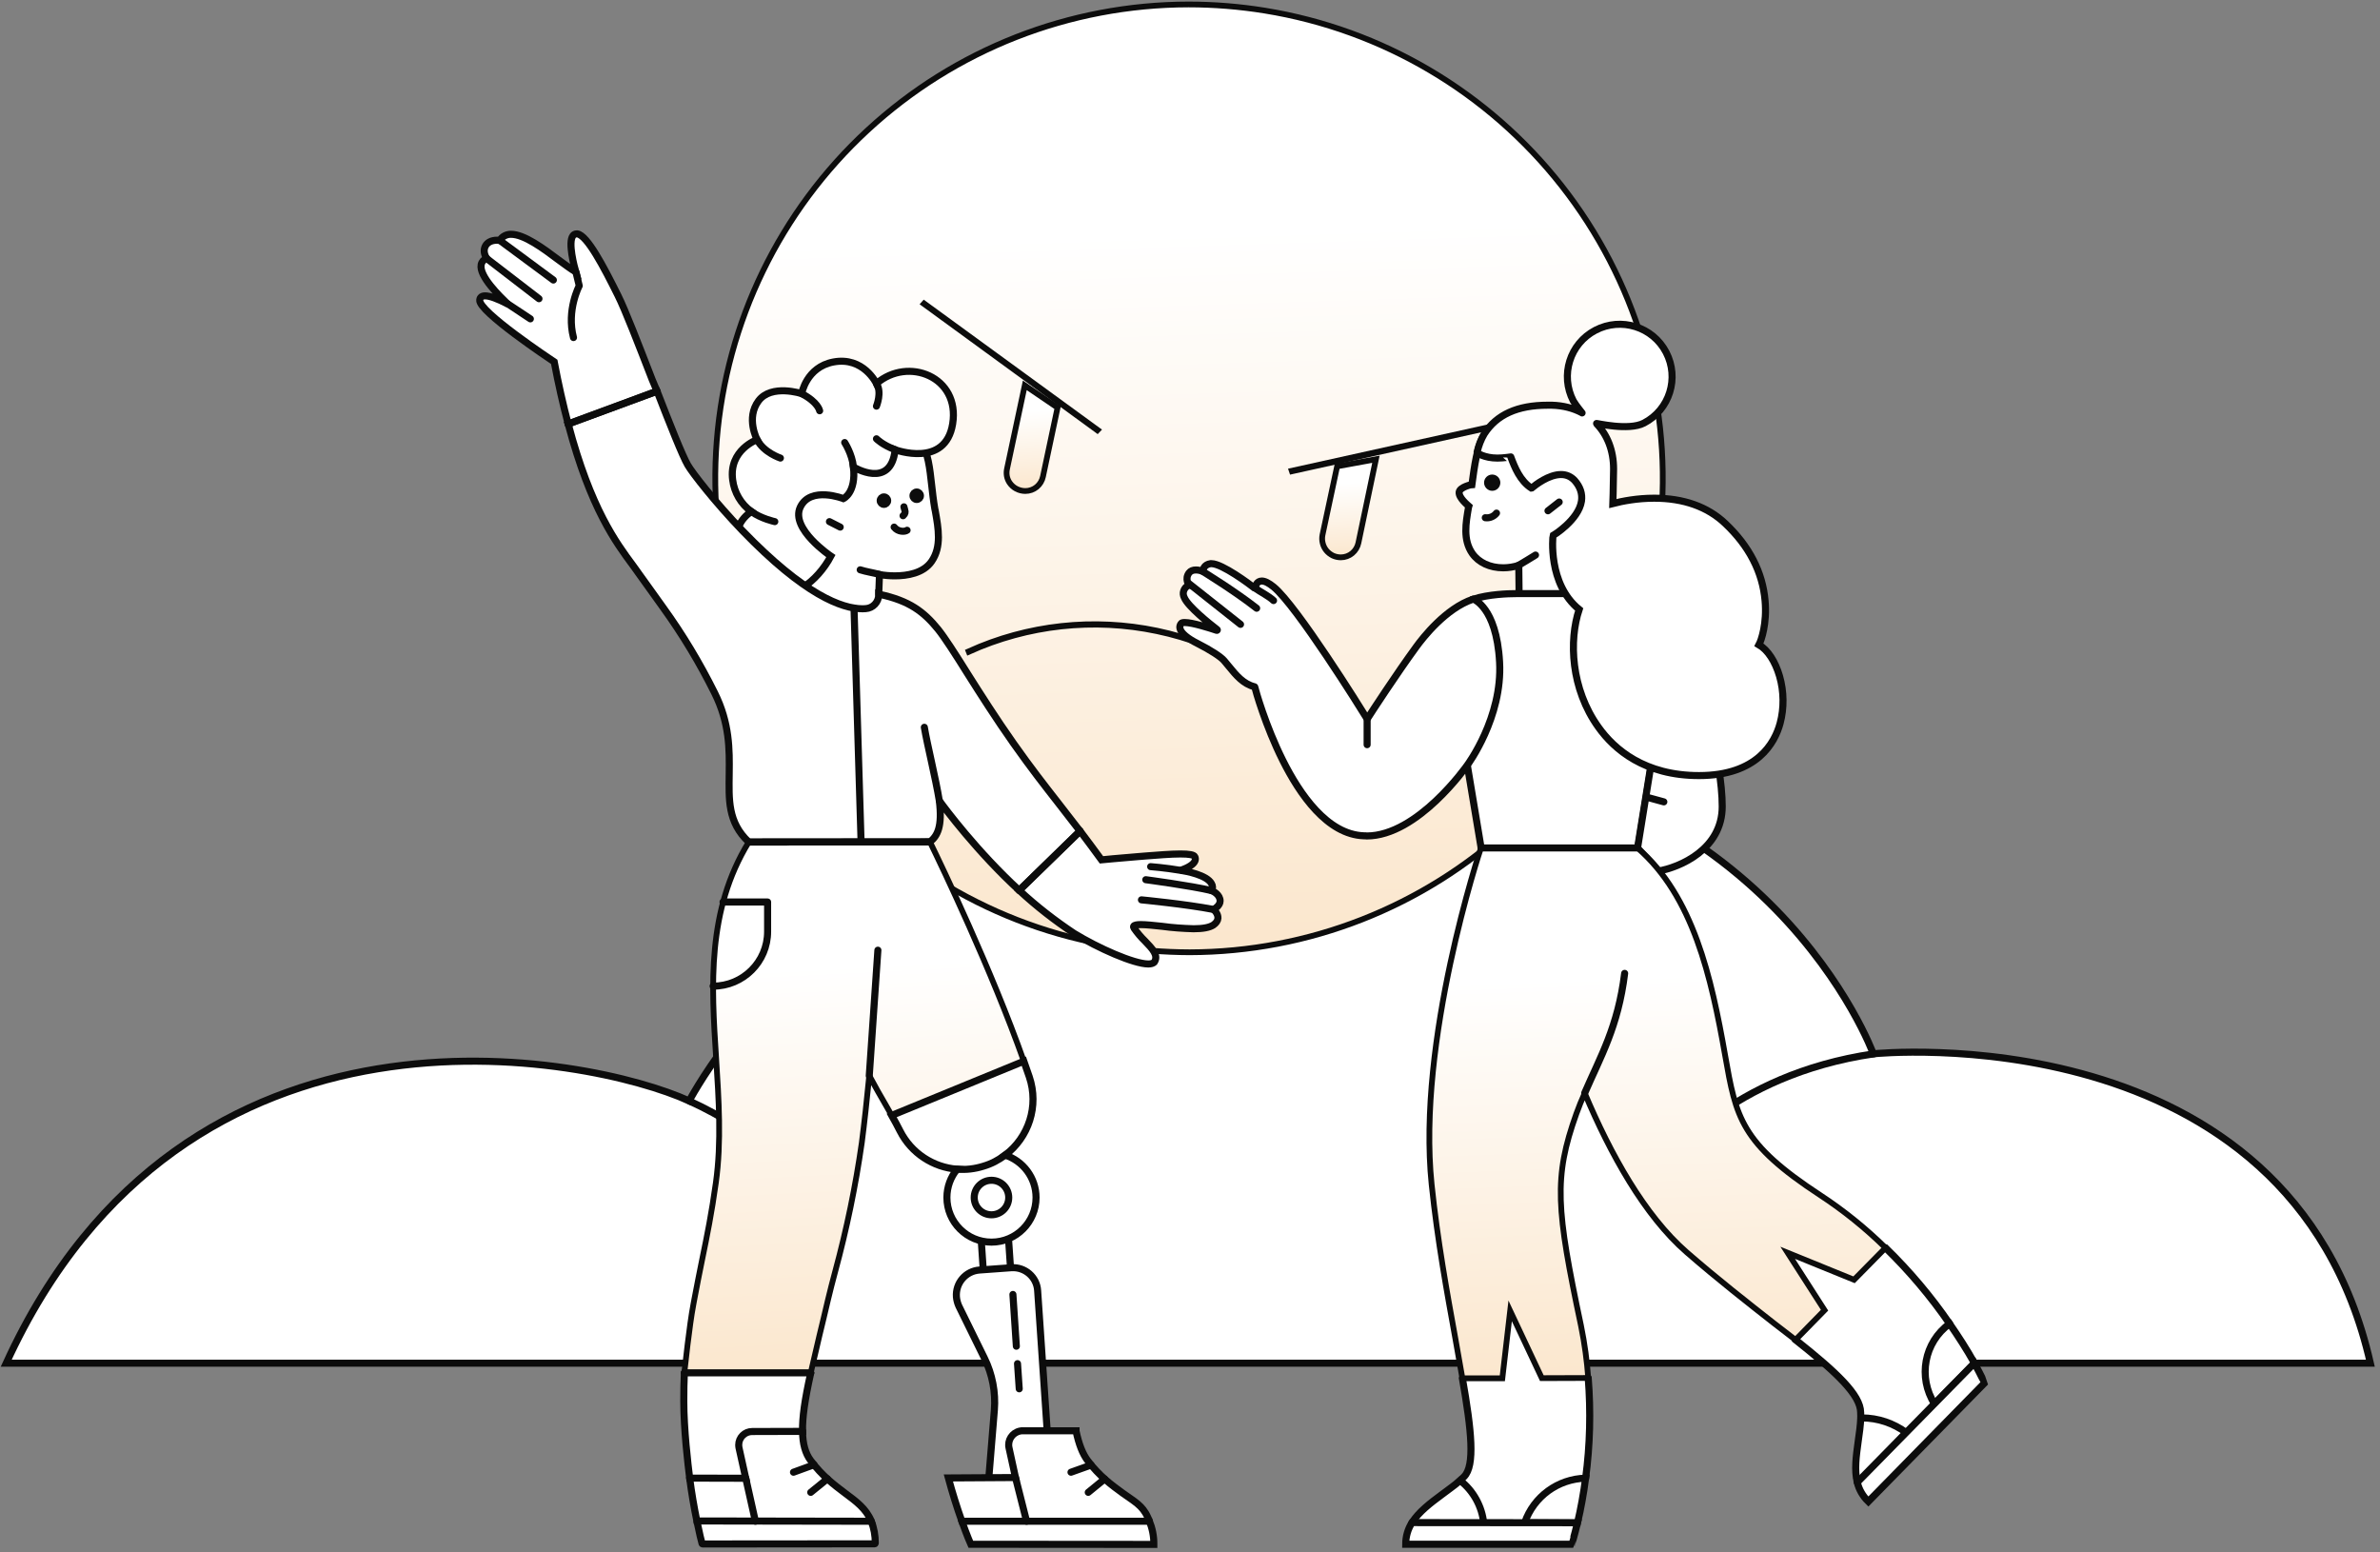<?xml version="1.0" encoding="UTF-8"?>
<svg xmlns="http://www.w3.org/2000/svg" width="414" height="270" viewBox="0 0 414 270" fill="none">
  <rect x="0" y="0" width="414" height="270" fill="#808080" stroke="none"/>
  <path d="M1.083 237.087C32.137 169.262 102.647 183.603 119.885 191.474C119.885 191.474 154.355 124.942 243.811 130.227C307.912 134.002 325.86 183.28 325.86 183.28C325.86 183.28 398.367 175.839 412.324 237.087H1.083Z" fill="white" stroke="#0C0C0C" stroke-width="1.229"></path>
  <path d="M326.004 183.28C300.791 186.945 289.964 202.042 289.964 202.042" stroke="#0C0C0C" stroke-width="1.229" stroke-linecap="round" stroke-linejoin="round"></path>
  <path d="M119.885 191.474C131.421 196.758 140.68 204.954 146.662 212.61" stroke="#0C0C0C" stroke-width="1.229" stroke-linecap="round" stroke-linejoin="round"></path>
  <path d="M206.932 165.622C202.477 165.61 198.023 165.247 193.623 164.535C173.19 161.223 154.757 150.329 141.983 134.043C129.209 117.757 123.033 97.244 124.683 76.612C126.333 55.979 135.691 36.713 150.892 22.667C166.093 8.609 186.029 0.802 206.729 0.774C211.184 0.774 215.639 1.137 220.038 1.847C240.468 5.162 258.901 16.055 271.672 32.341C284.459 48.639 290.628 69.14 288.978 89.773C287.328 110.406 277.964 129.668 262.766 143.714C247.565 157.773 227.629 165.582 206.932 165.622Z" fill="url(#paint0_linear_128_8211)" stroke="#0C0C0C"></path>
  <path d="M229.789 126.221C222.265 117.849 212.268 112.08 201.254 109.773C190.241 107.453 178.784 108.713 168.523 113.355L168.496 113.287C178.757 108.633 190.241 107.386 201.282 109.693C212.311 112.015 222.317 117.782 229.844 126.169L229.789 126.221Z" fill="url(#paint1_linear_128_8211)" stroke="#0C0C0C"></path>
  <path d="M224.732 81.963L224.705 81.883L261.061 73.834L261.089 73.914L224.732 81.963Z" fill="url(#paint2_linear_128_8211)" stroke="#0C0C0C"></path>
  <path d="M233.239 96.935C232.754 96.935 232.271 96.831 231.841 96.628C231.414 96.413 231.024 96.118 230.717 95.743C230.422 95.38 230.192 94.938 230.084 94.468C229.964 94.013 229.952 93.516 230.044 93.046L232.594 81.107L239.341 79.872L236.296 94.416C236.149 95.126 235.774 95.755 235.212 96.225C234.662 96.68 233.961 96.935 233.239 96.935Z" fill="url(#paint3_linear_128_8211)" stroke="#0C0C0C"></path>
  <path d="M190.886 74.841L160.705 52.838L160.751 52.786L190.938 74.786L190.886 74.841Z" fill="url(#paint4_linear_128_8211)" stroke="#0C0C0C"></path>
  <path d="M178.355 85.398C177.82 85.398 177.27 85.263 176.788 85.008C176.302 84.753 175.9 84.378 175.593 83.924C175.365 83.573 175.203 83.171 175.135 82.756C175.07 82.338 175.083 81.924 175.178 81.509L178.262 67.02L183.964 70.898L181.427 82.876C181.279 83.589 180.905 84.219 180.342 84.689C179.792 85.143 179.08 85.398 178.355 85.398Z" fill="url(#paint5_linear_128_8211)" stroke="#0C0C0C"></path>
  <path d="M175.153 211.364L176.225 227.085L171.482 227.407L170.41 211.687L175.153 211.364Z" fill="white" stroke="#0C0C0C" stroke-width="1.229"></path>
  <path d="M182.972 260.805L180.496 224.461C180.348 222.111 178.296 220.335 175.946 220.485H175.921L170.391 220.885C167.992 221.06 166.192 223.137 166.367 225.561C166.416 226.114 166.566 226.664 166.791 227.161L171.242 236.218C172.619 239.017 173.218 242.144 172.969 245.247L171.694 260.805H182.972Z" fill="white" stroke="#0C0C0C" stroke-width="1.229"></path>
  <path d="M136.478 101.754V101.729C136.278 97.8 135.802 88.273 135.753 84.722C135.676 76.891 139.802 71.889 146.831 71.339C147.531 71.29 148.207 71.266 148.858 71.266C154.133 71.266 157.811 73.014 160.112 76.617C161.464 78.719 161.737 81.468 162.063 84.372C162.213 85.696 162.364 87.072 162.613 88.498L162.69 88.848C163.239 91.923 163.814 95.075 162.063 97.625C160.637 99.702 157.811 100.153 155.66 100.153C154.76 100.153 153.86 100.077 152.984 99.926L152.858 103.33L155.335 113.585L136.478 101.754Z" fill="white" stroke="#0C0C0C" stroke-width="1.229"></path>
  <path d="M144.53 96.724C144.53 96.724 137.451 91.975 139.202 88.221C140.954 84.469 146.705 86.721 146.705 86.721C146.705 86.721 148.957 85.72 148.456 81.219C148.456 81.219 154.96 85.219 155.709 78.217C155.709 78.217 164.465 81.468 165.715 73.714C167.04 65.535 157.961 61.959 152.459 66.712C152.459 66.712 150.207 61.959 144.957 62.961C140.253 63.861 139.451 68.463 139.451 68.463C139.451 68.463 134.176 66.737 131.949 69.714C129.697 72.715 131.7 76.466 131.7 76.466C131.7 76.466 126.748 78.242 127.448 83.468C127.722 85.671 128.898 87.671 130.699 88.973C130.699 88.973 126.198 91.723 129.448 95.975C129.448 95.975 127.448 100.727 132.45 102.979C137.378 105.204 142.278 100.976 144.53 96.724Z" fill="white" stroke="#0C0C0C" stroke-width="1.229"></path>
  <path d="M83.451 52.181C83.476 51.981 83.553 51.456 84.376 51.456C85.178 51.456 86.502 51.929 88.33 52.882C88.33 52.882 88.33 52.882 88.302 52.854C86.929 51.53 83.301 48.028 83.7 46.028C83.802 45.527 84.176 45.103 84.653 44.928C84.176 44.203 84.103 43.425 84.428 42.802C84.775 42.15 85.504 41.776 86.477 41.776C86.628 41.776 86.778 41.776 86.929 41.8C87.353 41.124 88.103 40.725 88.904 40.749C91.181 40.749 94.505 43.201 97.156 45.201C98.308 46.052 99.335 46.802 100.158 47.303C99.909 46.402 98.76 42.175 99.66 40.998C99.808 40.799 100.035 40.676 100.308 40.676C100.361 40.676 100.41 40.676 100.434 40.676C102.161 40.949 104.987 46.353 107.488 51.379C108.714 53.806 111.113 60.009 113.439 66.012L114.29 68.037L114.241 68.212L99.034 73.865L98.834 73.742C97.958 70.439 97.132 66.786 96.407 62.934C95.706 62.461 83.175 54.132 83.451 52.181Z" fill="white" stroke="#0C0C0C" stroke-width="1.229"></path>
  <path d="M122.121 268.458C122.019 268.108 121.669 266.732 121.245 264.63C121.245 264.581 121.27 264.532 121.294 264.504L123.896 263.131C123.921 263.131 123.946 263.106 123.946 263.106L151.082 264.255C151.107 264.255 151.131 264.255 151.159 264.28L151.509 264.532C151.534 264.557 151.534 264.557 151.558 264.581C152.035 265.807 152.259 267.057 152.259 268.381C152.259 268.458 152.21 268.507 152.133 268.507L122.244 268.532C122.17 268.532 122.145 268.507 122.121 268.458Z" fill="white" stroke="#0C0C0C" stroke-width="1.229"></path>
  <path d="M168.867 268.584C168.843 268.532 168.216 267.106 167.316 264.581L167.39 264.479L199.405 264.104L199.881 264.455L199.906 264.479C200.431 265.757 200.732 267.183 200.708 268.556V268.608L168.867 268.584Z" fill="white" stroke="#0C0C0C" stroke-width="1.229"></path>
  <path d="M121.218 264.531C120.72 262.104 120.293 259.603 119.967 257.078L120.069 256.902L129.522 256.976L128.397 251.824C128.096 250.497 128.947 249.197 130.274 248.896C130.45 248.847 130.625 248.847 130.8 248.847L139.402 248.773L139.602 248.949C139.626 251.148 140.102 252.798 141.003 253.999C143.006 256.7 145.132 258.276 146.981 259.677C148.932 261.127 150.634 262.377 151.534 264.503L151.559 264.58L121.218 264.531Z" fill="white" stroke="#0C0C0C" stroke-width="1.229"></path>
  <path d="M167.316 264.579C166.465 262.202 165.666 259.627 164.966 257.049L176.646 256.976L175.519 251.824C175.221 250.496 176.069 249.197 177.396 248.896C177.571 248.847 177.746 248.847 177.921 248.847H187.175V248.896C187.675 251.197 188.299 252.822 189.175 253.999C191.202 256.699 193.353 258.275 195.279 259.676C197.279 261.126 198.729 261.802 199.657 263.904L199.906 264.453C199.93 264.503 199.881 264.579 199.832 264.579H167.316Z" fill="white" stroke="#0C0C0C" stroke-width="1.229"></path>
  <path d="M119.967 257.078C119.669 254.7 118.944 248.599 118.944 243.671C118.944 241.92 118.969 240.369 119.043 238.793V238.768L132.523 215.158L141.027 238.793C139.977 243.521 139.553 246.547 139.602 248.949L130.825 248.974C129.546 248.974 128.499 250.025 128.499 251.299C128.499 251.475 128.523 251.65 128.548 251.8L129.722 257.103L119.967 257.078Z" fill="white" stroke="#0C0C0C" stroke-width="1.229"></path>
  <path d="M120.594 226.986L120.77 226.037C121.218 223.561 121.694 221.337 122.121 219.158C122.994 214.931 123.796 210.931 124.521 205.727C125.522 198.575 125.021 191.171 124.57 184.019C123.746 171.386 122.945 158.357 130.247 146.449C130.45 146.126 130.625 145.776 130.849 145.45L130.874 145.426H161.264L161.289 145.45C161.313 145.475 161.464 145.825 161.765 146.424C163.863 150.728 172.419 168.559 178.097 184.569L170.041 194.771L155.111 193.997C154.809 193.472 154.511 192.946 154.21 192.421C153.184 190.645 152.158 188.87 151.209 187.094C150.782 191.395 150.358 195.324 149.909 198.75C148.831 206.304 147.283 213.782 145.28 221.162C144.831 222.86 144.404 224.461 144.029 226.062C143.528 228.24 143.031 230.264 142.554 232.24C142.005 234.541 141.028 238.768 141.028 238.768H119.092C119.068 238.768 119.043 238.744 119.043 238.719C119.12 238.043 119.943 230.366 120.594 226.986Z" fill="url(#paint6_linear_128_8211)" stroke="#0C0C0C"></path>
  <path d="M177.295 154.854C170.017 148.175 164.315 140.547 163.39 139.247C163.964 143.825 163.04 145.398 161.765 146.424L130.247 146.449C126.548 142.974 126.797 139.048 126.846 134.495C126.898 130.418 126.948 125.791 124.296 120.489C121.719 115.309 118.742 110.357 115.365 105.681C114.693 104.756 114.041 103.831 113.415 102.956C112.616 101.853 111.866 100.802 111.114 99.754C110.816 99.303 110.441 98.827 110.091 98.326C107.187 94.4 102.76 88.498 98.859 73.816L98.834 73.742L114.29 68.037L114.315 68.089C116.493 73.69 118.717 79.318 119.645 80.894C120.444 82.271 124.321 87.272 129.123 92.274C139.952 103.506 146.481 105.88 150.057 105.88C150.232 105.88 150.407 105.88 150.582 105.856C151.86 105.782 152.859 104.704 152.859 103.404V103.33L152.935 103.355C158.238 104.479 160.714 106.43 163.163 109.432C164.364 110.934 166.115 113.659 168.29 117.137C170.517 120.664 173.319 125.066 176.321 129.318C179.322 133.57 181.673 136.572 184.173 139.773C185.375 141.297 186.524 142.799 187.875 144.55L188.001 144.873L177.845 154.928L177.295 154.854Z" fill="white" stroke="#0C0C0C" stroke-width="1.229"></path>
  <path d="M151.208 187.094L152.708 165.26" stroke="#0C0C0C" stroke-width="1.229" stroke-linecap="round" stroke-linejoin="round"></path>
  <path d="M199.755 167.658C197.23 167.658 191.027 164.908 186.824 162.331C183.473 160.106 180.296 157.63 177.347 154.902L177.294 154.853L187.875 144.549L187.924 144.598C189.175 146.248 190.376 147.873 191.602 149.55C191.927 149.526 194.505 149.249 198.056 148.976C198.456 148.951 198.88 148.899 199.307 148.874C201.331 148.724 203.632 148.524 205.334 148.524C206.886 148.524 207.685 148.675 207.835 149C207.961 149.225 207.961 149.501 207.86 149.75C207.611 150.325 206.784 150.874 205.383 151.375C206.36 151.526 209.912 152.177 210.735 153.676C210.963 154.051 210.987 154.503 210.787 154.902C211.061 155.028 212.238 155.603 212.238 156.702C212.238 157.48 211.362 158.03 211.11 158.18C211.313 158.355 211.887 158.954 211.863 159.679C211.835 160.131 211.562 160.53 211.061 160.881C210.41 161.305 209.285 161.532 207.635 161.532C205.783 161.48 203.958 161.357 202.133 161.105C200.708 160.954 199.356 160.807 198.431 160.807C197.731 160.807 197.304 160.905 197.205 161.08C197.156 161.182 197.181 161.305 197.254 161.406C197.804 162.205 198.456 162.982 199.156 163.658C200.456 165.007 201.583 166.159 200.781 167.36C200.582 167.535 200.256 167.658 199.755 167.658Z" fill="white" stroke="#0C0C0C" stroke-width="1.229"></path>
  <path d="M205.384 151.377C202.533 150.904 200.155 150.729 200.155 150.729" stroke="#0C0C0C" stroke-width="1.229" stroke-linecap="round" stroke-linejoin="round"></path>
  <path d="M210.787 154.903C207.085 154.027 199.307 153.001 199.307 153.001" stroke="#0C0C0C" stroke-width="1.229" stroke-linecap="round" stroke-linejoin="round"></path>
  <path d="M211.11 158.181C206.333 157.254 198.554 156.504 198.554 156.504" stroke="#0C0C0C" stroke-width="1.229" stroke-linecap="round" stroke-linejoin="round"></path>
  <path d="M157.085 89.698L157.162 89.621C157.436 89.397 157.512 89.022 157.387 88.721L157.236 88.147" stroke="#0C0C0C" stroke-width="1.229" stroke-linecap="round" stroke-linejoin="round"></path>
  <path d="M155.534 91.675C156.21 92.55 157.411 92.501 157.786 92.225" stroke="#0C0C0C" stroke-width="1.229" stroke-linecap="round" stroke-linejoin="round"></path>
  <path d="M153.759 87.724C153.402 87.724 153.11 87.432 153.11 87.072C153.11 86.713 153.402 86.421 153.759 86.421C154.121 86.421 154.41 86.713 154.41 87.072C154.41 87.432 154.121 87.724 153.759 87.724Z" fill="#0C0C0C" stroke="#0C0C0C" stroke-width="1.229"></path>
  <path d="M159.463 86.872C159.104 86.872 158.812 86.58 158.812 86.221C158.812 85.861 159.104 85.569 159.463 85.569C159.823 85.569 160.112 85.861 160.112 86.221C160.112 86.58 159.823 86.872 159.463 86.872Z" fill="#0C0C0C" stroke="#0C0C0C" stroke-width="1.229"></path>
  <path d="M152.96 99.901C151.86 99.603 150.634 99.428 149.632 99.103" stroke="#0C0C0C" stroke-width="1.229" stroke-linecap="round" stroke-linejoin="round"></path>
  <path d="M146.155 91.675L144.281 90.723" stroke="#0C0C0C" stroke-width="1.229" stroke-linecap="round" stroke-linejoin="round"></path>
  <path d="M100.185 47.327L100.76 49.705C100.76 49.705 98.508 53.957 99.758 58.71" stroke="#0C0C0C" stroke-width="1.229" stroke-linecap="round" stroke-linejoin="round"></path>
  <path d="M86.954 41.825L96.256 48.704" stroke="#0C0C0C" stroke-width="1.229" stroke-linecap="round" stroke-linejoin="round"></path>
  <path d="M84.652 44.952L93.755 51.954" stroke="#0C0C0C" stroke-width="1.229" stroke-linecap="round" stroke-linejoin="round"></path>
  <path d="M88.33 52.853L92.256 55.456" stroke="#0C0C0C" stroke-width="1.229" stroke-linecap="round" stroke-linejoin="round"></path>
  <path d="M178.097 184.568C178.422 185.493 178.748 186.393 179.046 187.293C180.772 192.396 178.92 197.825 174.843 200.9C177.946 201.902 180.222 204.826 180.222 208.28C180.222 212.556 176.745 216.034 172.468 216.034C168.192 216.034 164.714 212.556 164.714 208.28C164.714 206.402 165.39 204.676 166.49 203.352C162.364 203.026 158.536 200.599 156.56 196.697C156.112 195.822 155.636 194.922 155.11 193.997L178.097 184.568Z" fill="white" stroke="#0C0C0C" stroke-width="1.229"></path>
  <path d="M172.468 211.28C170.809 211.28 169.466 209.938 169.466 208.279C169.466 206.62 170.809 205.277 172.468 205.277C174.127 205.277 175.469 206.62 175.469 208.279C175.469 209.938 174.127 211.28 172.468 211.28Z" fill="white" stroke="#0C0C0C" stroke-width="1.229"></path>
  <path d="M163.39 139.248C162.788 135.494 161.288 129.494 160.788 126.492" stroke="#0C0C0C" stroke-width="1.229" stroke-linecap="round" stroke-linejoin="round"></path>
  <path d="M130.247 146.449L161.765 146.425" stroke="#0C0C0C" stroke-width="1.229" stroke-linecap="round" stroke-linejoin="round"></path>
  <path d="M176.646 256.977L178.573 264.58" stroke="#0C0C0C" stroke-width="1.229" stroke-linecap="round" stroke-linejoin="round"></path>
  <path d="M189.801 254.802L186.299 256.052" stroke="#0C0C0C" stroke-width="1.229" stroke-linecap="round" stroke-linejoin="round"></path>
  <path d="M192.152 257.226L189.301 259.554" stroke="#0C0C0C" stroke-width="1.229" stroke-linecap="round" stroke-linejoin="round"></path>
  <path d="M141.605 254.75L138.026 256.053" stroke="#0C0C0C" stroke-width="1.229" stroke-linecap="round" stroke-linejoin="round"></path>
  <path d="M143.931 257.201L141.027 259.554" stroke="#0C0C0C" stroke-width="1.229" stroke-linecap="round" stroke-linejoin="round"></path>
  <path d="M129.722 257.078L131.399 264.58" stroke="#0C0C0C" stroke-width="1.229" stroke-linecap="round" stroke-linejoin="round"></path>
  <path d="M141.028 238.768H119.043" stroke="#0C0C0C" stroke-width="1.229" stroke-linecap="round" stroke-linejoin="round"></path>
  <path d="M176.997 237.167L177.295 241.545" stroke="#0C0C0C" stroke-width="1.229" stroke-linecap="round" stroke-linejoin="round"></path>
  <path d="M176.195 225.136L176.794 234.14" stroke="#0C0C0C" stroke-width="1.229" stroke-linecap="round" stroke-linejoin="round"></path>
  <path d="M148.557 105.755L149.783 146.425" stroke="#0C0C0C" stroke-width="1.229" stroke-linecap="round" stroke-linejoin="round"></path>
  <path d="M125.771 156.879H133.525V162.031C133.525 167.26 129.273 171.512 124.044 171.512" stroke="#0C0C0C" stroke-width="1.229" stroke-linecap="round" stroke-linejoin="round"></path>
  <path d="M187.875 144.549L177.294 154.853" stroke="#0C0C0C" stroke-width="1.229" stroke-linecap="round" stroke-linejoin="round"></path>
  <path d="M98.834 73.742L114.29 68.037" stroke="#0C0C0C" stroke-width="1.229" stroke-linecap="round" stroke-linejoin="round"></path>
  <path d="M174.843 200.899C173.718 201.75 172.443 202.426 171.067 202.826C169.568 203.302 168.016 203.477 166.465 203.351" stroke="#0C0C0C" stroke-width="1.229" stroke-linecap="round" stroke-linejoin="round"></path>
  <path d="M152.459 66.713C153.461 68.212 152.459 70.639 152.459 70.639" stroke="#0C0C0C" stroke-width="1.229" stroke-linecap="round" stroke-linejoin="round"></path>
  <path d="M139.451 68.464C142.33 69.963 142.579 71.441 142.579 71.441" stroke="#0C0C0C" stroke-width="1.229" stroke-linecap="round" stroke-linejoin="round"></path>
  <path d="M155.709 78.217C153.461 77.366 152.459 76.315 152.459 76.315" stroke="#0C0C0C" stroke-width="1.229" stroke-linecap="round" stroke-linejoin="round"></path>
  <path d="M148.456 81.22C148.232 78.968 146.932 76.968 146.932 76.968" stroke="#0C0C0C" stroke-width="1.229" stroke-linecap="round" stroke-linejoin="round"></path>
  <path d="M130.699 88.975C132.425 90.225 134.776 90.723 134.776 90.723" stroke="#0C0C0C" stroke-width="1.229" stroke-linecap="round" stroke-linejoin="round"></path>
  <path d="M131.7 76.467C132.849 78.719 135.752 79.668 135.752 79.668" stroke="#0C0C0C" stroke-width="1.229" stroke-linecap="round" stroke-linejoin="round"></path>
  <path d="M331.731 250.006L337.531 244.98L339.135 230.227C335.927 225.552 332.185 221.112 327.989 217.023L306.769 214.86L312.274 232.98C319.463 238.673 323.632 242.602 323.66 245.65L323.688 246.611C323.74 246.639 329.433 248.323 331.731 250.006Z" fill="white" stroke="#0C0C0C" stroke-width="1.229"></path>
  <path d="M343.467 237.097C342.103 234.664 340.659 232.446 339.135 230.228C334.699 233.435 333.577 239.555 336.517 244.178L343.467 237.097Z" fill="white" stroke="#0C0C0C" stroke-width="1.229"></path>
  <path d="M265.528 266.255L275.817 257.088C276.594 251.343 276.726 245.435 276.271 239.662L262.189 221.81L254.382 239.717C255.986 248.857 256.6 254.897 254.677 256.82C254.542 256.955 254.41 257.088 254.302 257.195L254.195 257.303C254.115 257.383 254.035 257.435 253.955 257.518L258.072 266.283H265.528V266.255Z" fill="white" stroke="#0C0C0C" stroke-width="1.229"></path>
  <path d="M274.4 264.893C274.99 262.408 275.47 259.735 275.817 257.087C270.981 257.222 266.812 260.27 265.208 264.838L274.4 264.893Z" fill="white" stroke="#0C0C0C" stroke-width="1.229"></path>
  <path d="M279.961 103.646C279.934 104.181 279.319 85.364 279.319 81.677C279.319 75.262 276.435 72.829 269.992 72.642C269.753 72.642 269.51 73.763 269.27 73.763C264.004 73.763 260.342 72.215 258.18 75.582C256.948 77.505 256.468 81.115 256.041 84.267C256.014 84.267 253.955 84.697 253.82 85.579C253.688 86.592 255.424 87.957 255.507 88.036L255.451 88.224C254.972 91.004 254.462 93.864 256.094 96.242C257.215 97.846 259.166 98.755 261.491 98.755C262.401 98.755 263.338 98.596 264.192 98.328L264.244 103.112V103.671L279.961 103.646Z" fill="white" stroke="#0C0C0C" stroke-width="1.229"></path>
  <path d="M259.568 84.752C259.995 84.752 260.37 84.405 260.37 83.95C260.37 83.523 260.023 83.148 259.568 83.148C259.141 83.148 258.766 83.496 258.766 83.95C258.766 84.377 259.141 84.752 259.568 84.752Z" fill="#0C0C0C" stroke="#0C0C0C" stroke-width="1.229"></path>
  <path d="M284.904 147.612L291 109.873C290.305 108.696 289.528 107.627 288.674 106.718C285.494 103.271 280.173 103.243 280.121 103.243H264.351C264.351 103.243 264.004 103.243 263.737 103.243C262.373 103.243 258.926 103.351 256.281 104.205L255.239 133.071L257.669 147.639L284.904 147.612Z" fill="white" stroke="#0C0C0C" stroke-width="1.229"></path>
  <path d="M288.354 151.518C292.228 150.876 299.58 147.696 299.58 140.264C299.58 132.461 295.89 117.733 290.947 109.742L284.852 147.481L288.354 151.518Z" fill="white" stroke="#0C0C0C" stroke-width="1.229"></path>
  <path d="M257.617 147.453L279.052 147.478H284.852C294.554 155.899 297.682 169.929 300.087 183.561C301.986 194.332 302.76 198.796 316.659 207.883C320.693 210.528 324.514 213.604 327.989 217.023L322.511 222.584L310.969 217.889L317.381 227.874L312.327 233.035C311.153 232.126 309.921 231.164 308.613 230.175C304.017 226.565 298.779 222.476 293.405 217.8C286.054 211.41 280.121 200.694 275.657 190.111C275.123 191.312 274.644 192.488 274.213 193.69C270.204 204.891 270.739 210.289 275.015 230.574C275.657 233.702 276.06 236.749 276.272 239.662L268.201 239.69L262.693 227.991L261.332 239.717H254.382C254.008 237.524 253.581 235.226 253.154 232.768C251.71 224.802 250.054 215.794 249.037 206.04C246.419 181.048 257.482 147.8 257.617 147.453Z" fill="url(#paint7_linear_128_8211)" stroke="#0C0C0C"></path>
  <path d="M258.179 75.474C260.342 72.107 263.952 70.476 269.218 70.476C269.457 70.476 269.697 70.476 269.937 70.476C271.915 70.531 273.679 70.986 275.178 71.788C275.408 72.055 274.109 70.504 273.679 69.729C271.356 65.265 273.064 59.76 277.528 57.434C281.992 55.109 287.497 56.82 289.823 61.284C292.149 65.745 290.437 71.253 285.974 73.576C283.276 74.995 277.537 73.542 277.688 73.659C279.586 75.609 280.683 78.335 280.683 81.57C280.683 82.424 280.628 83.947 280.603 85.871L280.548 87.582C282.207 87.155 284.8 86.648 287.74 86.648C292.843 86.648 297.012 88.116 300.087 91.029C304.284 94.986 306.609 99.53 307.036 104.5C307.384 108.402 306.394 111.342 305.967 112.144C307.516 113.053 308.8 115.032 309.55 117.597C310.324 120.27 310.351 123.182 309.654 125.775C308.748 129.17 305.672 134.891 295.543 134.891C286.081 134.891 280.815 130.347 278.063 126.497C273.227 119.788 272.904 111.37 274.696 105.997C269.19 101.533 270.124 93.222 270.152 93.142C270.204 93.115 274.588 90.442 275.098 87.155C275.282 85.871 274.883 84.669 273.894 83.548C273.252 82.878 272.477 82.531 271.54 82.531C269.402 82.531 267.104 84.322 266.437 84.884C266.437 84.909 266.41 84.909 266.41 84.909C264.431 83.653 263.47 81.275 262.803 79.465C262.803 79.456 261.599 79.671 260.477 79.671C258.179 79.671 256.923 78.761 256.923 78.737C257.19 77.505 257.617 76.436 258.179 75.474Z" fill="white" stroke="#0C0C0C" stroke-width="1.229"></path>
  <path d="M237.731 145.394C246.631 145.394 255.156 133.179 255.239 133.072C255.292 132.992 261.387 124.786 260.852 115.164C260.585 110.193 259.353 107.468 258.364 106.076C257.378 104.688 256.468 104.261 256.309 104.205C256.281 104.205 256.281 104.205 256.253 104.205C251.497 105.784 247.488 110.943 246.364 112.491C242.889 117.25 238.481 124.012 237.891 124.949C237.866 125.001 237.786 125.001 237.759 124.949C236.797 123.37 225.571 105.357 221.534 102.067C220.705 101.4 220.038 101.053 219.476 101.053C218.65 101.053 218.382 101.883 218.327 102.202C218.327 102.254 218.247 102.282 218.195 102.254C217.418 101.64 212.607 98.033 210.736 98.033C210.683 98.033 210.631 98.033 210.576 98.033C209.479 98.193 209.295 98.967 209.239 99.29C209.239 99.342 209.187 99.37 209.132 99.342C208.948 99.262 208.493 99.13 208.038 99.13C207.504 99.13 207.101 99.29 206.834 99.637C206.032 100.706 206.834 101.775 206.834 101.8H206.809C206.782 101.8 206.754 101.827 206.702 101.827C206.327 102.015 206.032 102.362 205.9 102.764C205.765 103.164 205.82 103.566 206.007 103.938C206.647 105.489 210.468 108.537 211.725 109.499C211.805 109.551 211.725 109.658 211.645 109.634C210.444 109.231 207.424 108.27 206.087 108.27C205.74 108.27 205.525 108.322 205.445 108.457C205.258 108.724 205.178 108.992 205.258 109.311C205.445 110.113 206.567 111.05 208.385 111.956C210.496 113.026 212.339 114.202 212.929 114.896C213.196 115.219 213.464 115.539 213.731 115.861C215.04 117.465 216.269 118.961 218.219 119.44C218.247 119.44 218.275 119.468 218.275 119.496C218.407 120.082 220.118 126.202 223.138 132.245C226.078 138.125 230.889 145.154 237.252 145.366C237.384 145.366 237.411 145.366 237.519 145.366L237.731 145.394Z" fill="white" stroke="#0C0C0C" stroke-width="1.229"></path>
  <path d="M258.096 264.945C257.805 262.061 256.308 259.28 253.983 257.489C252.994 258.371 251.845 259.145 250.8 259.947C248.745 261.471 246.818 262.942 245.617 264.813L245.749 265.372L258.096 264.945Z" fill="white" stroke="#0C0C0C" stroke-width="1.229"></path>
  <path d="M331.626 249.177C329.353 247.521 326.68 246.611 323.9 246.611H323.688C323.608 247.948 323.445 249.284 323.233 250.673C322.886 253.241 322.539 255.647 323.073 257.809L323.205 258.052L331.626 249.177Z" fill="white" stroke="#0C0C0C" stroke-width="1.229"></path>
  <path d="M260.318 89.241C259.863 89.828 259.113 90.147 258.364 90.043" stroke="#0C0C0C" stroke-width="1.229" stroke-linecap="round" stroke-linejoin="round"></path>
  <path d="M271.221 87.314L269.27 88.838" stroke="#0C0C0C" stroke-width="1.229" stroke-linecap="round" stroke-linejoin="round"></path>
  <path d="M267.104 96.537C266.223 97.096 265.046 97.794 264.192 98.3" stroke="#0C0C0C" stroke-width="1.229" stroke-linecap="round" stroke-linejoin="round"></path>
  <path d="M282.607 169.29C281.458 178.59 278.41 183.748 275.657 190.11" stroke="#0C0C0C" stroke-width="1.229" stroke-linecap="round" stroke-linejoin="round"></path>
  <path d="M286.483 138.66L289.424 139.462" stroke="#0C0C0C" stroke-width="1.229" stroke-linecap="round" stroke-linejoin="round"></path>
  <path d="M237.811 125.054V129.518" stroke="#0C0C0C" stroke-width="1.229" stroke-linecap="round" stroke-linejoin="round"></path>
  <path d="M209.239 99.398C209.239 99.398 214.852 102.845 218.594 105.786" stroke="#0C0C0C" stroke-width="1.229" stroke-linecap="round" stroke-linejoin="round"></path>
  <path d="M206.834 101.509C206.834 101.509 212.048 105.65 215.789 108.59" stroke="#0C0C0C" stroke-width="1.229" stroke-linecap="round" stroke-linejoin="round"></path>
  <path d="M218.275 102.258C219.316 103.007 220.601 103.594 221.534 104.451" stroke="#0C0C0C" stroke-width="1.229" stroke-linecap="round" stroke-linejoin="round"></path>
  <path d="M284.88 147.478H257.617" stroke="#0C0C0C" stroke-width="1.229" stroke-linecap="round" stroke-linejoin="round"></path>
  <path d="M273.387 268.581C273.411 268.556 273.842 267.192 274.401 264.839L245.617 264.814C244.895 265.936 244.521 267.245 244.521 268.581H273.387Z" fill="white" stroke="#0C0C0C" stroke-width="1.229"></path>
  <path d="M324.996 261.151L345.202 240.543C345.202 240.515 344.615 239.207 343.439 237.068L323.073 257.809C323.365 259.065 324.035 260.214 324.996 261.151Z" fill="white" stroke="#0C0C0C" stroke-width="1.229"></path>
  <defs>
    <linearGradient id="paint0_linear_128_8211" x1="220.447" y1="163.052" x2="216.528" y2="39.983" gradientUnits="userSpaceOnUse">
      <stop stop-color="#FBE7CE"></stop>
      <stop offset="1" stop-color="white"></stop>
    </linearGradient>
    <linearGradient id="paint1_linear_128_8211" x1="204.238" y1="125.946" x2="204.117" y2="112.752" gradientUnits="userSpaceOnUse">
      <stop stop-color="#FBE7CE"></stop>
      <stop offset="1" stop-color="white"></stop>
    </linearGradient>
    <linearGradient id="paint2_linear_128_8211" x1="245.902" y1="81.836" x2="245.859" y2="75.762" gradientUnits="userSpaceOnUse">
      <stop stop-color="#FBE7CE"></stop>
      <stop offset="1" stop-color="white"></stop>
    </linearGradient>
    <linearGradient id="paint3_linear_128_8211" x1="235.435" y1="96.669" x2="234.697" y2="83.96" gradientUnits="userSpaceOnUse">
      <stop stop-color="#FBE7CE"></stop>
      <stop offset="1" stop-color="white"></stop>
    </linearGradient>
    <linearGradient id="paint4_linear_128_8211" x1="178.319" y1="74.498" x2="177.936" y2="58.024" gradientUnits="userSpaceOnUse">
      <stop stop-color="#FBE7CE"></stop>
      <stop offset="1" stop-color="white"></stop>
    </linearGradient>
    <linearGradient id="paint5_linear_128_8211" x1="180.262" y1="85.112" x2="179.36" y2="71.437" gradientUnits="userSpaceOnUse">
      <stop stop-color="#FBE7CE"></stop>
      <stop offset="1" stop-color="white"></stop>
    </linearGradient>
    <linearGradient id="paint6_linear_128_8211" x1="153.449" y1="237.313" x2="149.946" y2="167.733" gradientUnits="userSpaceOnUse">
      <stop stop-color="#FBE7CE"></stop>
      <stop offset="1" stop-color="white"></stop>
    </linearGradient>
    <linearGradient id="paint7_linear_128_8211" x1="294.868" y1="238.279" x2="292.319" y2="169.423" gradientUnits="userSpaceOnUse">
      <stop stop-color="#FBE7CE"></stop>
      <stop offset="1" stop-color="white"></stop>
    </linearGradient>
  </defs>
</svg>

